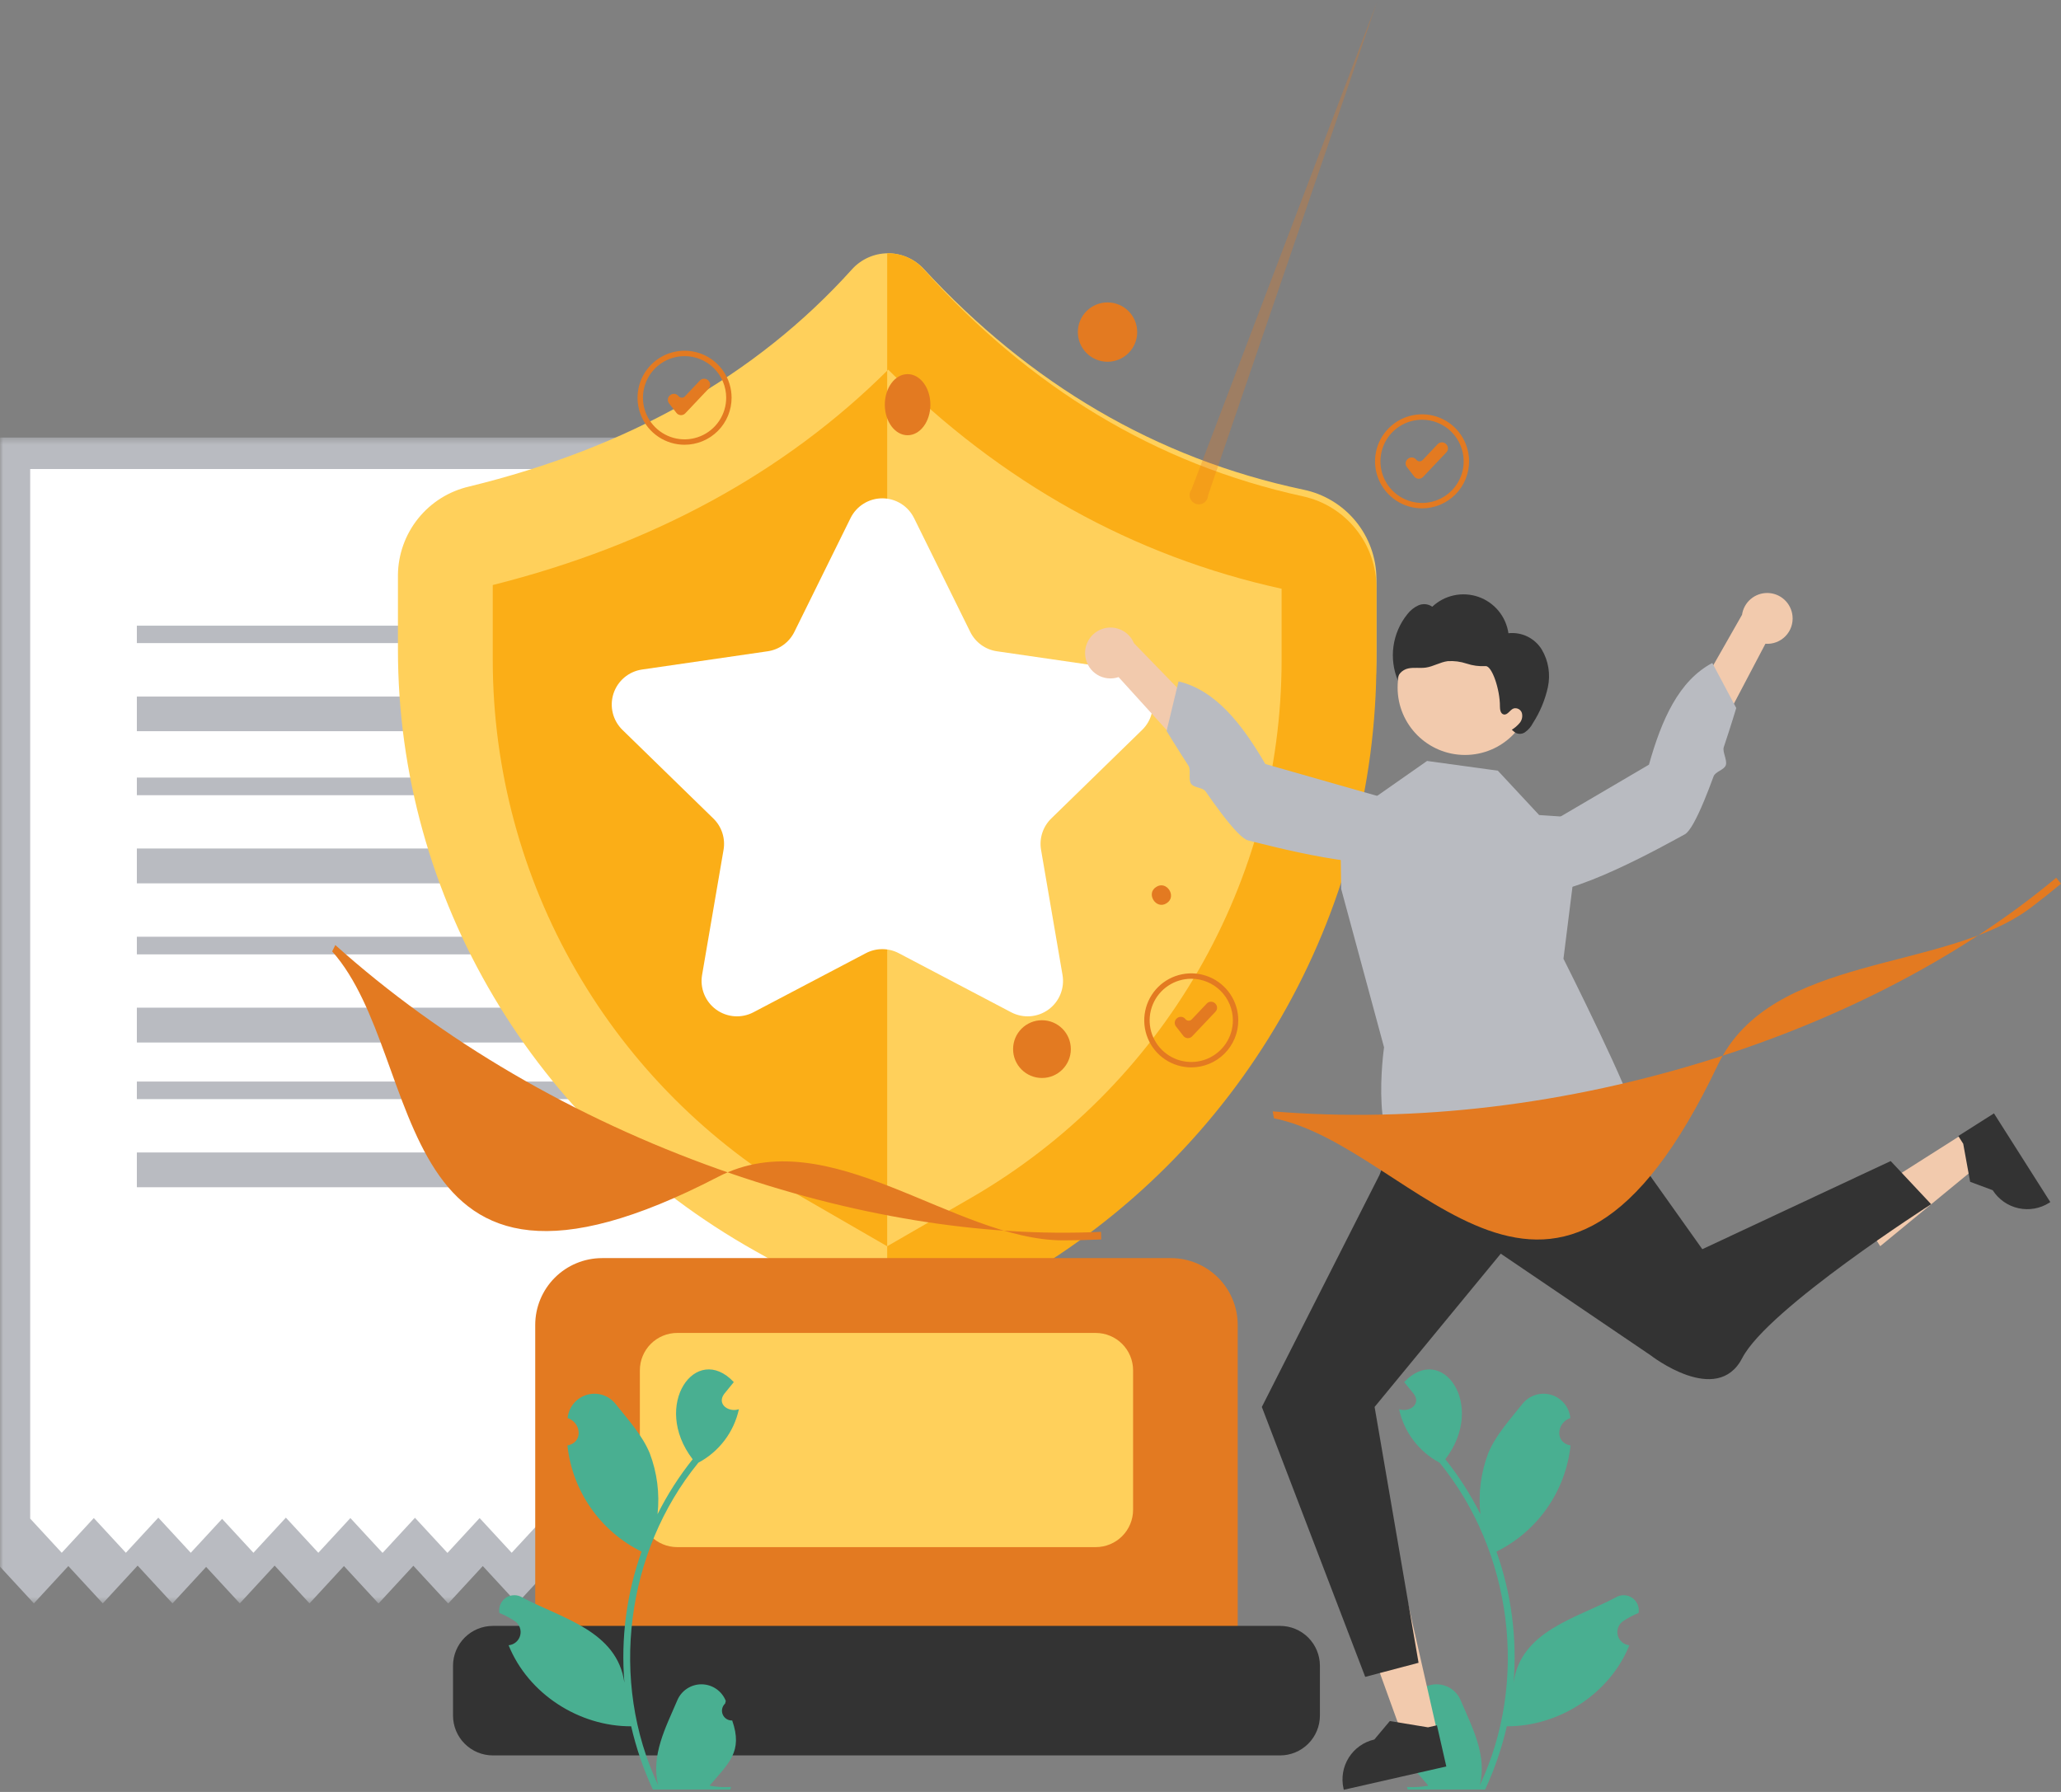 <svg width="322" height="280" viewBox="0 0 322 280" fill="none" xmlns="http://www.w3.org/2000/svg">
<rect x="0" y="0" width="322" height="280" fill="#808080" stroke="none"/>
<mask id="mask0_2661_49306" style="mask-type:luminance" maskUnits="userSpaceOnUse" x="-1" y="68" width="142" height="183">
<path d="M140.522 68.369H-0.002V250.54H140.522V68.369Z" fill="white"/>
</mask>
<g mask="url(#mask0_2661_49306)">
<path d="M0 68.369V244.799L5.295 250.539L10.676 244.706L16.058 250.539L21.503 244.637L26.948 250.539L32.207 244.838L37.466 250.539L42.91 244.635L48.356 250.538L53.736 244.704L59.118 250.538L59.136 250.517L59.157 250.538L64.582 244.658L70.007 250.538L70.028 250.517L70.049 250.538L75.43 244.704L80.812 250.538L86.255 244.635L91.7 250.538L96.96 244.837L102.22 250.538L107.665 244.635L113.108 250.538L118.49 244.704L123.871 250.538L129.316 244.635L134.761 250.538L140.377 244.448H140.522V68.369H0Z" fill="#B9BBC1"/>
</g>
<path d="M125.094 237.145L130.162 242.633L135.39 236.974H135.53V73.283H4.717V237.293L9.646 242.631L14.655 237.206L19.665 242.631L24.735 237.142L29.802 242.631L34.699 237.329L39.595 242.631L44.666 237.142L49.733 242.631L54.742 237.206L59.751 242.631L59.768 242.611L59.788 242.631L64.836 237.163L69.888 242.631L69.905 242.611L69.927 242.631L74.933 237.206L79.942 242.631L85.014 237.145L90.083 242.633L94.977 237.331L99.874 242.633L104.942 237.145L110.011 242.633L115.02 237.208L120.031 242.633L125.094 237.145Z" fill="white"/>
<path d="M105.098 180.11H21.383V185.494H105.098V180.11Z" fill="#B9BBC1"/>
<path d="M122.695 169.028H21.384V171.721H122.695V169.028Z" fill="#B9BBC1"/>
<path d="M105.098 157.482H21.383V162.865H105.098V157.482Z" fill="#B9BBC1"/>
<path d="M122.695 146.401H21.384V149.094H122.695V146.401Z" fill="#B9BBC1"/>
<path d="M105.098 132.614H21.383V137.998H105.098V132.614Z" fill="#B9BBC1"/>
<path d="M122.695 121.532H21.384V124.224H122.695V121.532Z" fill="#B9BBC1"/>
<path d="M105.098 108.865H21.383V114.249H105.098V108.865Z" fill="#B9BBC1"/>
<path d="M122.695 97.784H21.384V100.476H122.695V97.784Z" fill="#B9BBC1"/>
<path d="M105.098 180.11H21.383V185.494H105.098V180.11Z" fill="#B9BBC1"/>
<path d="M122.695 169.028H21.384V171.721H122.695V169.028Z" fill="#B9BBC1"/>
<path d="M105.098 157.482H21.383V162.865H105.098V157.482Z" fill="#B9BBC1"/>
<path d="M122.695 146.401H21.384V149.094H122.695V146.401Z" fill="#B9BBC1"/>
<path d="M105.098 132.614H21.383V137.998H105.098V132.614Z" fill="#B9BBC1"/>
<path d="M122.695 121.532H21.384V124.224H122.695V121.532Z" fill="#B9BBC1"/>
<path d="M105.098 108.865H21.383V114.249H105.098V108.865Z" fill="#B9BBC1"/>
<path d="M122.695 97.784H21.384V100.476H122.695V97.784Z" fill="#B9BBC1"/>
<path d="M62.171 89.847V101.482C62.171 140.256 83.451 176.086 117.991 195.474L138.611 207.045L159.228 195.474C193.77 176.084 215.049 140.257 215.049 101.482V90.407C215.025 87.131 213.877 83.963 211.795 81.432C209.714 78.902 206.826 77.164 203.616 76.509C180.569 71.63 160.879 59.954 144.293 41.986C143.577 41.219 142.71 40.61 141.746 40.195C140.782 39.781 139.743 39.57 138.694 39.578C137.645 39.585 136.609 39.809 135.651 40.237C134.693 40.665 133.834 41.287 133.128 42.063C118.049 58.814 97.978 69.999 73.282 76.026C70.148 76.75 67.349 78.507 65.334 81.013C63.319 83.52 62.205 86.631 62.171 89.847Z" fill="#FFD05B"/>
<path d="M125.4 187.109C110.699 178.59 98.491 166.363 89.995 151.649C81.5 136.934 77.014 120.248 76.986 103.258V91.416C101.888 85.147 122.631 73.846 138.77 57.765C156.398 75.395 177.039 86.897 200.23 91.995V103.258C200.203 120.249 195.718 136.935 187.222 151.65C178.727 166.365 166.519 178.592 151.818 187.111L138.606 194.735L125.4 187.109Z" fill="#FBAE17"/>
<path d="M203.614 77.566C180.567 72.548 160.876 60.537 144.291 42.054C143.579 41.256 142.702 40.622 141.721 40.195C140.74 39.769 139.679 39.559 138.609 39.581V211.84L159.226 199.94C176.198 190.141 190.291 176.048 200.089 159.076C209.888 142.104 215.046 122.853 215.046 103.256V91.859C215.055 88.531 213.927 85.299 211.847 82.699C209.768 80.1 206.863 78.288 203.614 77.566Z" fill="#FBAE17"/>
<path d="M200.231 103.258V91.995C177.039 86.899 156.398 75.398 138.771 57.765C138.718 57.817 138.662 57.867 138.61 57.919V194.734L151.82 187.108C166.52 178.589 178.728 166.362 187.223 151.648C195.718 136.934 200.203 120.248 200.231 103.258Z" fill="#FFD05B"/>
<path d="M142.804 80.945L151.585 98.741C151.982 99.544 152.568 100.239 153.293 100.766C154.018 101.293 154.86 101.636 155.747 101.765L175.384 104.618C176.405 104.767 177.363 105.198 178.151 105.863C178.939 106.528 179.526 107.4 179.845 108.381C180.163 109.362 180.201 110.412 179.955 111.413C179.708 112.414 179.186 113.327 178.448 114.047L164.238 127.898C163.597 128.523 163.117 129.296 162.84 130.148C162.563 131 162.497 131.907 162.649 132.791L166.003 152.349C166.177 153.365 166.062 154.41 165.674 155.365C165.285 156.32 164.637 157.147 163.802 157.753C162.968 158.359 161.981 158.72 160.953 158.795C159.924 158.87 158.895 158.655 157.982 158.176L140.418 148.943C139.625 148.526 138.742 148.308 137.846 148.308C136.95 148.308 136.067 148.526 135.274 148.943L117.709 158.176C116.796 158.655 115.767 158.87 114.739 158.795C113.711 158.72 112.724 158.359 111.889 157.753C111.055 157.147 110.407 156.32 110.018 155.365C109.629 154.41 109.515 153.365 109.689 152.349L113.043 132.791C113.194 131.907 113.129 131 112.852 130.148C112.575 129.296 112.095 128.523 111.453 127.898L97.243 114.047C96.506 113.327 95.984 112.414 95.737 111.413C95.49 110.412 95.528 109.362 95.847 108.381C96.165 107.4 96.752 106.528 97.54 105.863C98.328 105.198 99.286 104.767 100.307 104.618L119.944 101.765C120.831 101.636 121.673 101.293 122.398 100.766C123.123 100.239 123.709 99.544 124.106 98.741L132.888 80.946C133.345 80.022 134.052 79.244 134.928 78.7C135.803 78.156 136.814 77.867 137.845 77.867C138.876 77.867 139.887 78.156 140.763 78.7C141.639 79.244 142.345 80.022 142.802 80.946" fill="white"/>
<path d="M182.929 196.587H94.066C91.296 196.587 88.639 197.688 86.68 199.647C84.721 201.606 83.621 204.263 83.621 207.033V257.818H193.374V207.033C193.374 204.263 192.273 201.606 190.315 199.647C188.356 197.688 185.699 196.588 182.929 196.587Z" fill="#E37A21"/>
<path d="M199.987 254.057H77.007C75.355 254.057 73.77 254.713 72.602 255.881C71.433 257.05 70.777 258.634 70.777 260.287V268.065C70.777 269.717 71.433 271.302 72.602 272.47C73.77 273.639 75.355 274.295 77.007 274.295H199.987C201.64 274.295 203.224 273.639 204.393 272.47C205.561 271.302 206.217 269.717 206.217 268.065V260.286C206.217 258.634 205.561 257.049 204.393 255.881C203.224 254.712 201.64 254.056 199.987 254.056" fill="#333333"/>
<path d="M171.189 208.279H105.809C104.26 208.279 102.774 208.895 101.679 209.99C100.584 211.085 99.969 212.571 99.969 214.119V235.908C99.969 237.457 100.584 238.943 101.679 240.038C102.774 241.133 104.26 241.748 105.809 241.748H171.189C172.738 241.748 174.223 241.133 175.318 240.038C176.413 238.943 177.029 237.457 177.029 235.908V214.121C177.029 212.572 176.413 211.086 175.318 209.991C174.223 208.896 172.738 208.281 171.189 208.281" fill="#FFD05B"/>
<path d="M114.393 268.834C114.08 268.848 113.771 268.767 113.506 268.6C113.242 268.432 113.035 268.188 112.915 267.899C112.794 267.61 112.765 267.292 112.832 266.986C112.899 266.68 113.059 266.403 113.289 266.191L113.393 265.776C113.094 265.018 112.576 264.366 111.905 263.904C111.233 263.442 110.439 263.192 109.624 263.184C108.809 263.177 108.011 263.413 107.331 263.862C106.651 264.311 106.121 264.953 105.808 265.706C104.003 269.93 101.667 274.304 102.829 278.958C95.155 262.694 97.765 242.464 109.105 228.558C110.704 227.708 112.099 226.52 113.194 225.077C114.288 223.634 115.055 221.97 115.442 220.201C113.891 220.727 111.957 219.465 113.123 217.831C113.628 217.206 114.139 216.587 114.645 215.962C108.751 209.686 101.73 219.549 108.217 228.02C106.095 230.68 104.256 233.555 102.732 236.598C103.084 233.367 102.664 230.099 101.506 227.062C100.333 224.232 98.135 221.848 96.198 219.402C95.68 218.738 94.974 218.244 94.173 217.984C93.372 217.725 92.511 217.711 91.702 217.946C90.893 218.18 90.173 218.651 89.634 219.299C89.096 219.946 88.763 220.74 88.68 221.579C90.85 222.293 91.135 225.429 88.65 225.861C89.029 229.378 90.289 232.741 92.313 235.641C94.338 238.541 97.061 240.884 100.232 242.451C97.893 249.013 96.98 255.998 97.553 262.94C96.433 254.827 87.725 252.86 81.638 249.633C81.251 249.385 80.799 249.255 80.339 249.259C79.879 249.262 79.43 249.4 79.047 249.655C78.663 249.909 78.362 250.27 78.181 250.692C77.999 251.115 77.944 251.581 78.022 252.035C78.862 252.376 79.667 252.801 80.423 253.301C80.778 253.539 81.051 253.881 81.203 254.281C81.356 254.68 81.381 255.116 81.276 255.531C81.171 255.945 80.94 256.316 80.615 256.594C80.29 256.871 79.887 257.042 79.461 257.081C82.53 264.676 90.463 269.775 98.611 269.746C99.394 273.149 100.529 276.461 101.996 279.629H114.09C114.133 279.495 114.172 279.356 114.211 279.222C113.091 279.292 111.968 279.225 110.865 279.022C113.826 275.516 116.115 273.727 114.393 268.832V268.834Z" fill="#49AF91"/>
<path d="M219.633 268.834C219.945 268.848 220.255 268.767 220.519 268.6C220.784 268.432 220.99 268.188 221.111 267.899C221.231 267.61 221.26 267.292 221.193 266.986C221.126 266.68 220.967 266.403 220.737 266.191L220.632 265.776C220.931 265.018 221.449 264.366 222.121 263.904C222.792 263.442 223.586 263.192 224.401 263.184C225.216 263.177 226.015 263.413 226.695 263.862C227.375 264.311 227.905 264.953 228.217 265.706C230.022 269.93 232.359 274.304 231.197 278.958C238.87 262.694 236.26 242.464 224.92 228.558C223.321 227.708 221.926 226.52 220.832 225.077C219.738 223.634 218.971 221.97 218.584 220.201C220.135 220.727 222.069 219.465 220.903 217.831C220.398 217.206 219.887 216.587 219.381 215.962C225.275 209.686 232.296 219.549 225.809 228.02C227.931 230.68 229.769 233.555 231.293 236.598C230.941 233.367 231.361 230.099 232.519 227.062C233.692 224.232 235.891 221.848 237.828 219.402C238.346 218.738 239.051 218.244 239.852 217.984C240.654 217.725 241.514 217.711 242.323 217.946C243.132 218.18 243.853 218.651 244.391 219.299C244.93 219.946 245.262 220.74 245.345 221.579C243.175 222.293 242.89 225.429 245.375 225.861C244.996 229.378 243.736 232.741 241.712 235.641C239.688 238.541 236.964 240.884 233.794 242.451C236.132 249.013 237.046 255.998 236.473 262.94C237.593 254.827 246.3 252.86 252.387 249.633C252.775 249.385 253.226 249.255 253.686 249.259C254.146 249.262 254.595 249.4 254.979 249.655C255.362 249.909 255.663 250.27 255.845 250.692C256.027 251.115 256.082 251.581 256.003 252.035C255.163 252.376 254.359 252.801 253.602 253.301C253.247 253.539 252.975 253.881 252.822 254.281C252.669 254.68 252.644 255.116 252.749 255.531C252.855 255.945 253.086 256.316 253.411 256.594C253.736 256.871 254.139 257.042 254.564 257.081C251.495 264.676 243.562 269.775 235.415 269.746C234.632 273.149 233.497 276.461 232.03 279.629H219.936C219.892 279.495 219.853 279.356 219.815 279.222C220.934 279.292 222.058 279.225 223.161 279.022C220.199 275.516 217.911 273.726 219.633 268.831V268.834Z" fill="#49AF91"/>
<path d="M224.548 270.629L219.34 271.814L212.291 252.29L219.978 250.54L224.548 270.629Z" fill="#F2CAAD"/>
<path d="M225.964 276.02L209.949 279.664L209.903 279.462C209.527 277.809 209.823 276.074 210.726 274.639C211.628 273.204 213.064 272.186 214.717 271.81L217.138 268.925L223.101 269.905L224.501 269.588L225.964 276.02Z" fill="#333333"/>
<path d="M306.923 177.028L309.786 181.537L293.756 194.727L289.531 188.072L306.923 177.028Z" fill="#F2CAAD"/>
<path d="M311.526 173.97L320.33 187.835L320.155 187.946C318.724 188.855 316.991 189.158 315.336 188.789C313.681 188.42 312.241 187.408 311.332 185.977L307.803 184.665L306.723 178.719L305.953 177.509L311.526 173.97Z" fill="#333333"/>
<path d="M222.175 79.432C220.722 79.432 219.302 79.001 218.094 78.194C216.886 77.387 215.944 76.24 215.388 74.898C214.832 73.556 214.687 72.079 214.97 70.654C215.253 69.23 215.952 67.921 216.979 66.893C218.006 65.866 219.314 65.166 220.739 64.882C222.164 64.598 223.64 64.743 224.983 65.298C226.325 65.853 227.473 66.794 228.28 68.002C229.088 69.209 229.52 70.629 229.52 72.082C229.521 73.047 229.331 74.002 228.962 74.894C228.594 75.786 228.053 76.596 227.37 77.279C226.688 77.961 225.878 78.503 224.987 78.872C224.095 79.242 223.14 79.432 222.175 79.432ZM222.175 65.584C220.889 65.584 219.631 65.965 218.562 66.68C217.493 67.394 216.659 68.41 216.167 69.598C215.675 70.786 215.546 72.093 215.797 73.355C216.048 74.616 216.667 75.775 217.577 76.684C218.486 77.593 219.645 78.213 220.906 78.463C222.167 78.714 223.475 78.585 224.663 78.093C225.851 77.601 226.867 76.768 227.581 75.698C228.295 74.629 228.677 73.372 228.677 72.086C228.677 70.362 227.992 68.708 226.772 67.488C225.553 66.269 223.899 65.584 222.175 65.584Z" fill="#E37A21"/>
<path d="M221.67 74.812H221.626C221.495 74.805 221.368 74.771 221.252 74.71C221.136 74.65 221.034 74.565 220.954 74.462L219.797 72.974C219.724 72.88 219.67 72.773 219.639 72.658C219.607 72.544 219.599 72.424 219.613 72.306C219.628 72.188 219.666 72.074 219.725 71.97C219.784 71.867 219.862 71.776 219.956 71.703L219.997 71.671C220.091 71.598 220.199 71.544 220.314 71.512C220.428 71.481 220.548 71.472 220.666 71.487C220.784 71.501 220.899 71.539 221.002 71.598C221.105 71.657 221.196 71.736 221.269 71.83C221.328 71.905 221.402 71.966 221.486 72.01C221.571 72.054 221.664 72.079 221.759 72.084C221.854 72.089 221.949 72.073 222.037 72.037C222.125 72.002 222.205 71.948 222.27 71.879L224.62 69.399C224.785 69.225 225.013 69.124 225.253 69.118C225.493 69.111 225.726 69.2 225.901 69.364L225.939 69.4C226.025 69.482 226.095 69.58 226.143 69.689C226.192 69.797 226.218 69.915 226.222 70.034C226.225 70.153 226.205 70.271 226.162 70.382C226.119 70.493 226.055 70.595 225.973 70.681L222.327 74.531C222.242 74.62 222.14 74.691 222.027 74.739C221.914 74.787 221.793 74.811 221.67 74.811V74.812Z" fill="#E37A21"/>
<path d="M186.116 166.785C184.663 166.785 183.243 166.354 182.035 165.547C180.827 164.74 179.886 163.593 179.33 162.251C178.774 160.909 178.628 159.432 178.911 158.007C179.194 156.582 179.893 155.274 180.92 154.246C181.947 153.219 183.256 152.519 184.68 152.235C186.105 151.951 187.582 152.096 188.924 152.651C190.267 153.206 191.414 154.147 192.222 155.355C193.029 156.562 193.461 157.982 193.462 159.435C193.462 160.4 193.273 161.355 192.904 162.247C192.535 163.139 191.994 163.949 191.312 164.632C190.63 165.314 189.82 165.856 188.928 166.225C188.037 166.594 187.081 166.785 186.116 166.785ZM186.116 152.937C184.83 152.937 183.573 153.318 182.504 154.032C181.434 154.747 180.601 155.762 180.109 156.95C179.617 158.139 179.488 159.446 179.739 160.707C179.99 161.969 180.609 163.127 181.518 164.037C182.428 164.946 183.586 165.565 184.847 165.816C186.109 166.067 187.416 165.938 188.604 165.446C189.792 164.954 190.808 164.121 191.522 163.051C192.237 161.982 192.618 160.725 192.618 159.439C192.618 157.714 191.933 156.06 190.714 154.841C189.494 153.622 187.841 152.937 186.116 152.937Z" fill="#E37A21"/>
<path d="M185.597 162.216H185.553C185.422 162.209 185.295 162.175 185.179 162.114C185.063 162.054 184.961 161.969 184.881 161.866L183.724 160.378C183.651 160.284 183.597 160.177 183.566 160.062C183.534 159.948 183.526 159.828 183.541 159.71C183.555 159.592 183.593 159.478 183.652 159.374C183.711 159.271 183.789 159.18 183.883 159.107L183.925 159.075C184.018 159.002 184.126 158.948 184.241 158.916C184.355 158.885 184.475 158.876 184.593 158.891C184.712 158.906 184.826 158.943 184.929 159.002C185.033 159.061 185.123 159.14 185.196 159.234C185.255 159.309 185.329 159.37 185.413 159.414C185.498 159.458 185.59 159.483 185.685 159.488C185.78 159.492 185.875 159.476 185.963 159.441C186.052 159.406 186.131 159.352 186.197 159.283L188.546 156.803C188.712 156.629 188.939 156.528 189.179 156.522C189.419 156.515 189.652 156.604 189.827 156.768L189.865 156.804C189.952 156.886 190.021 156.984 190.07 157.093C190.118 157.201 190.145 157.319 190.148 157.438C190.151 157.557 190.131 157.675 190.088 157.786C190.046 157.897 189.982 157.999 189.9 158.085L186.253 161.935C186.169 162.024 186.067 162.095 185.954 162.143C185.841 162.191 185.72 162.216 185.597 162.216Z" fill="#E37A21"/>
<path d="M106.953 69.495C105.5 69.495 104.08 69.065 102.872 68.258C101.665 67.451 100.723 66.304 100.167 64.962C99.611 63.62 99.465 62.143 99.748 60.718C100.031 59.293 100.73 57.984 101.757 56.957C102.784 55.929 104.093 55.229 105.517 54.945C106.942 54.661 108.419 54.806 109.761 55.362C111.104 55.917 112.251 56.858 113.059 58.065C113.867 59.273 114.298 60.693 114.299 62.145C114.299 63.11 114.11 64.066 113.741 64.958C113.372 65.849 112.831 66.66 112.149 67.342C111.467 68.025 110.657 68.566 109.765 68.936C108.874 69.305 107.918 69.495 106.953 69.495ZM106.953 55.647C105.667 55.647 104.41 56.029 103.341 56.743C102.272 57.458 101.438 58.474 100.946 59.662C100.454 60.85 100.326 62.157 100.577 63.419C100.828 64.68 101.447 65.838 102.356 66.748C103.266 67.657 104.424 68.276 105.686 68.527C106.947 68.778 108.254 68.649 109.442 68.157C110.63 67.665 111.646 66.831 112.36 65.762C113.075 64.693 113.456 63.435 113.456 62.15C113.456 61.296 113.288 60.45 112.961 59.661C112.634 58.872 112.155 58.155 111.551 57.551C110.948 56.948 110.231 56.469 109.442 56.142C108.653 55.815 107.807 55.647 106.953 55.647Z" fill="#E37A21"/>
<path d="M106.4 64.87H106.356C106.226 64.863 106.098 64.828 105.982 64.768C105.866 64.707 105.765 64.623 105.685 64.519L104.528 63.032C104.455 62.938 104.401 62.831 104.369 62.716C104.338 62.601 104.329 62.481 104.344 62.364C104.359 62.245 104.396 62.131 104.455 62.028C104.514 61.925 104.593 61.834 104.687 61.761L104.729 61.729C104.822 61.655 104.93 61.602 105.045 61.57C105.159 61.538 105.279 61.53 105.397 61.544C105.516 61.559 105.63 61.597 105.733 61.656C105.837 61.715 105.927 61.794 106 61.888C106.059 61.963 106.133 62.024 106.217 62.068C106.302 62.112 106.395 62.137 106.49 62.142C106.585 62.146 106.68 62.13 106.768 62.095C106.856 62.06 106.936 62.005 107.001 61.937L109.351 59.456C109.516 59.283 109.744 59.182 109.984 59.175C110.224 59.169 110.457 59.257 110.632 59.421L110.67 59.458C110.757 59.54 110.826 59.638 110.874 59.746C110.923 59.855 110.95 59.972 110.953 60.091C110.956 60.21 110.936 60.328 110.893 60.44C110.85 60.551 110.786 60.652 110.704 60.739L107.059 64.589C106.974 64.678 106.872 64.749 106.758 64.797C106.645 64.845 106.523 64.87 106.4 64.87Z" fill="#E37A21"/>
<path d="M166.11 193.814C149.077 193.814 129.5 174.914 112.181 183.893C59.742 211.084 66.961 165.584 51.896 148.662L52.391 147.67C69.014 162.575 89.771 174.702 112.41 182.74C132.871 190.004 153.486 193.369 172.017 192.481L172.049 193.671C170.091 193.766 168.112 193.814 166.11 193.814Z" fill="#E37A21"/>
<path d="M141.798 68.009C143.764 68.009 145.358 65.871 145.358 63.234C145.358 60.597 143.764 58.46 141.798 58.46C139.832 58.46 138.238 60.597 138.238 63.234C138.238 65.871 139.832 68.009 141.798 68.009Z" fill="#E37A21"/>
<path d="M182.27 141.129C180.642 142.213 178.976 139.632 180.635 138.596C182.263 137.511 183.929 140.093 182.27 141.129Z" fill="#E37A21"/>
<path d="M173.034 56.527C175.594 56.527 177.67 54.451 177.67 51.891C177.67 49.331 175.594 47.255 173.034 47.255C170.473 47.255 168.398 49.331 168.398 51.891C168.398 54.451 170.473 56.527 173.034 56.527Z" fill="#E37A21"/>
<path opacity="0.3" d="M188.747 77.387L215.13 0.336L186.161 76.462C186.018 76.642 185.921 76.855 185.877 77.081C185.833 77.306 185.843 77.54 185.907 77.761C185.971 77.982 186.086 78.185 186.244 78.352C186.402 78.52 186.597 78.648 186.814 78.725C187.031 78.802 187.263 78.827 187.491 78.796C187.719 78.766 187.937 78.682 188.126 78.551C188.315 78.42 188.471 78.246 188.579 78.043C188.688 77.84 188.747 77.614 188.751 77.384L188.747 77.387Z" fill="#E37A21"/>
<path d="M162.791 168.441C165.282 168.441 167.301 166.421 167.301 163.93C167.301 161.439 165.282 159.419 162.791 159.419C160.299 159.419 158.28 161.439 158.28 163.93C158.28 166.421 160.299 168.441 162.791 168.441Z" fill="#E37A21"/>
<path d="M219.444 173.37L215.524 183.59L197.143 219.845L213.294 262.022L221.629 259.822L214.761 219.844L234.471 195.895L257.878 211.771C257.878 211.771 268.259 219.876 272.208 212.191C276.158 204.506 301.712 188.166 301.712 188.166L295.39 181.422L265.962 195.194L245.652 166.606L219.444 173.37Z" fill="#333333"/>
<path d="M240.468 127.356L234.018 120.426L222.957 118.904L209.398 128.394L209.538 138.899L216.237 163.652C216.237 163.652 213.684 181.436 220.814 181.258C227.944 181.079 231.831 177.525 234.734 178.248C237.638 178.971 249.983 182.051 250.764 178.825C251.546 175.6 255.705 177.909 255.524 174.858C255.344 171.807 244.267 149.81 244.267 149.81L247.021 127.812L240.468 127.356Z" fill="#B9BBC1"/>
<path d="M280.053 96.255C280.11 96.829 280.041 97.41 279.851 97.955C279.66 98.5 279.352 98.997 278.948 99.41C278.545 99.823 278.055 100.143 277.515 100.347C276.974 100.551 276.396 100.633 275.82 100.589L260.987 128.799L257.005 122.686L272.166 96.064C272.304 95.101 272.791 94.223 273.534 93.596C274.276 92.968 275.223 92.635 276.195 92.658C277.167 92.682 278.096 93.062 278.807 93.725C279.518 94.388 279.961 95.289 280.053 96.257V96.255Z" fill="#F2CAAD"/>
<path d="M234.285 133.185C234.285 133.185 233.697 138.202 239.346 139.445C244.994 140.687 260.644 131.745 263.21 130.379C264.014 129.951 265.103 127.855 266.22 125.177C266.722 123.974 267.23 122.657 267.72 121.316C268.004 120.542 269.362 120.331 269.63 119.562C269.897 118.793 269.07 117.477 269.311 116.757C270.454 113.34 271.263 110.629 271.263 110.629L267.52 103.596C262.284 106.364 259.598 112.461 257.623 119.486L234.285 133.185Z" fill="#B9BBC1"/>
<path d="M169.581 102.663C169.669 103.234 169.881 103.778 170.202 104.258C170.523 104.737 170.945 105.141 171.439 105.44C171.933 105.739 172.486 105.926 173.06 105.988C173.634 106.051 174.214 105.986 174.761 105.8L196.181 129.399L198.506 122.484L177.166 100.504C176.792 99.606 176.101 98.876 175.225 98.454C174.348 98.031 173.347 97.945 172.412 98.211C171.476 98.478 170.671 99.078 170.148 99.899C169.626 100.72 169.423 101.704 169.579 102.665L169.581 102.663Z" fill="#F2CAAD"/>
<path d="M223.711 126.801C223.711 126.801 225.536 131.512 220.378 134.128C215.221 136.744 197.831 132.002 195.005 131.323C194.12 131.113 192.54 129.353 190.787 127.04C190 126.002 189.177 124.851 188.368 123.68C187.9 123.001 186.531 123.136 186.08 122.46C185.63 121.784 186.1 120.302 185.687 119.665C183.727 116.642 182.263 114.22 182.263 114.22L184.128 106.474C189.891 107.844 194.016 113.075 197.687 119.382L223.711 126.801Z" fill="#B9BBC1"/>
<path d="M228.882 117.966C234.696 117.966 239.409 113.253 239.409 107.439C239.409 101.625 234.696 96.911 228.882 96.911C223.068 96.911 218.355 101.625 218.355 107.439C218.355 113.253 223.068 117.966 228.882 117.966Z" fill="#F2CAAD"/>
<path d="M240.871 101.481C240.331 100.611 239.557 99.912 238.637 99.464C237.717 99.015 236.689 98.836 235.671 98.947C235.484 97.661 234.948 96.451 234.12 95.449C233.293 94.447 232.206 93.691 230.979 93.263C229.751 92.836 228.43 92.754 227.159 93.026C225.888 93.298 224.717 93.913 223.771 94.805C223.46 94.586 223.098 94.451 222.72 94.413C222.342 94.375 221.96 94.436 221.612 94.589C220.918 94.904 220.315 95.388 219.858 95.997C218.702 97.439 217.959 99.167 217.707 100.997C217.455 102.828 217.704 104.692 218.428 106.392C218.181 105.497 219.079 104.656 219.984 104.455C220.89 104.254 221.841 104.443 222.761 104.315C223.939 104.147 225.001 103.463 226.177 103.31C227.178 103.245 228.181 103.374 229.133 103.69C230.084 104.006 231.086 104.141 232.087 104.087C233.079 103.969 234.359 107.732 234.341 110.382C234.341 110.885 234.441 111.529 234.932 111.636C235.537 111.767 235.887 110.936 236.462 110.706C236.728 110.63 237.012 110.659 237.255 110.789C237.499 110.919 237.683 111.138 237.768 111.4C237.84 111.667 237.848 111.947 237.791 112.217C237.733 112.487 237.612 112.74 237.437 112.954C237.083 113.377 236.664 113.74 236.194 114.03L236.432 114.227C236.656 114.465 236.957 114.617 237.282 114.658C237.607 114.698 237.935 114.624 238.212 114.449C238.755 114.081 239.195 113.58 239.49 112.993C240.6 111.276 241.394 109.374 241.833 107.376C242.267 105.36 241.924 103.255 240.871 101.481Z" fill="#333333"/>
<path d="M317.349 141.782C303.769 152.067 276.753 148.818 268.369 166.433C242.984 219.773 221.267 179.14 199.04 174.747L198.836 173.657C221.086 175.503 244.952 172.64 267.856 165.376C288.553 158.813 307.018 149.05 321.255 137.153L322 138.084C320.495 139.341 318.945 140.574 317.349 141.782Z" fill="#E37A21"/>
</svg>

